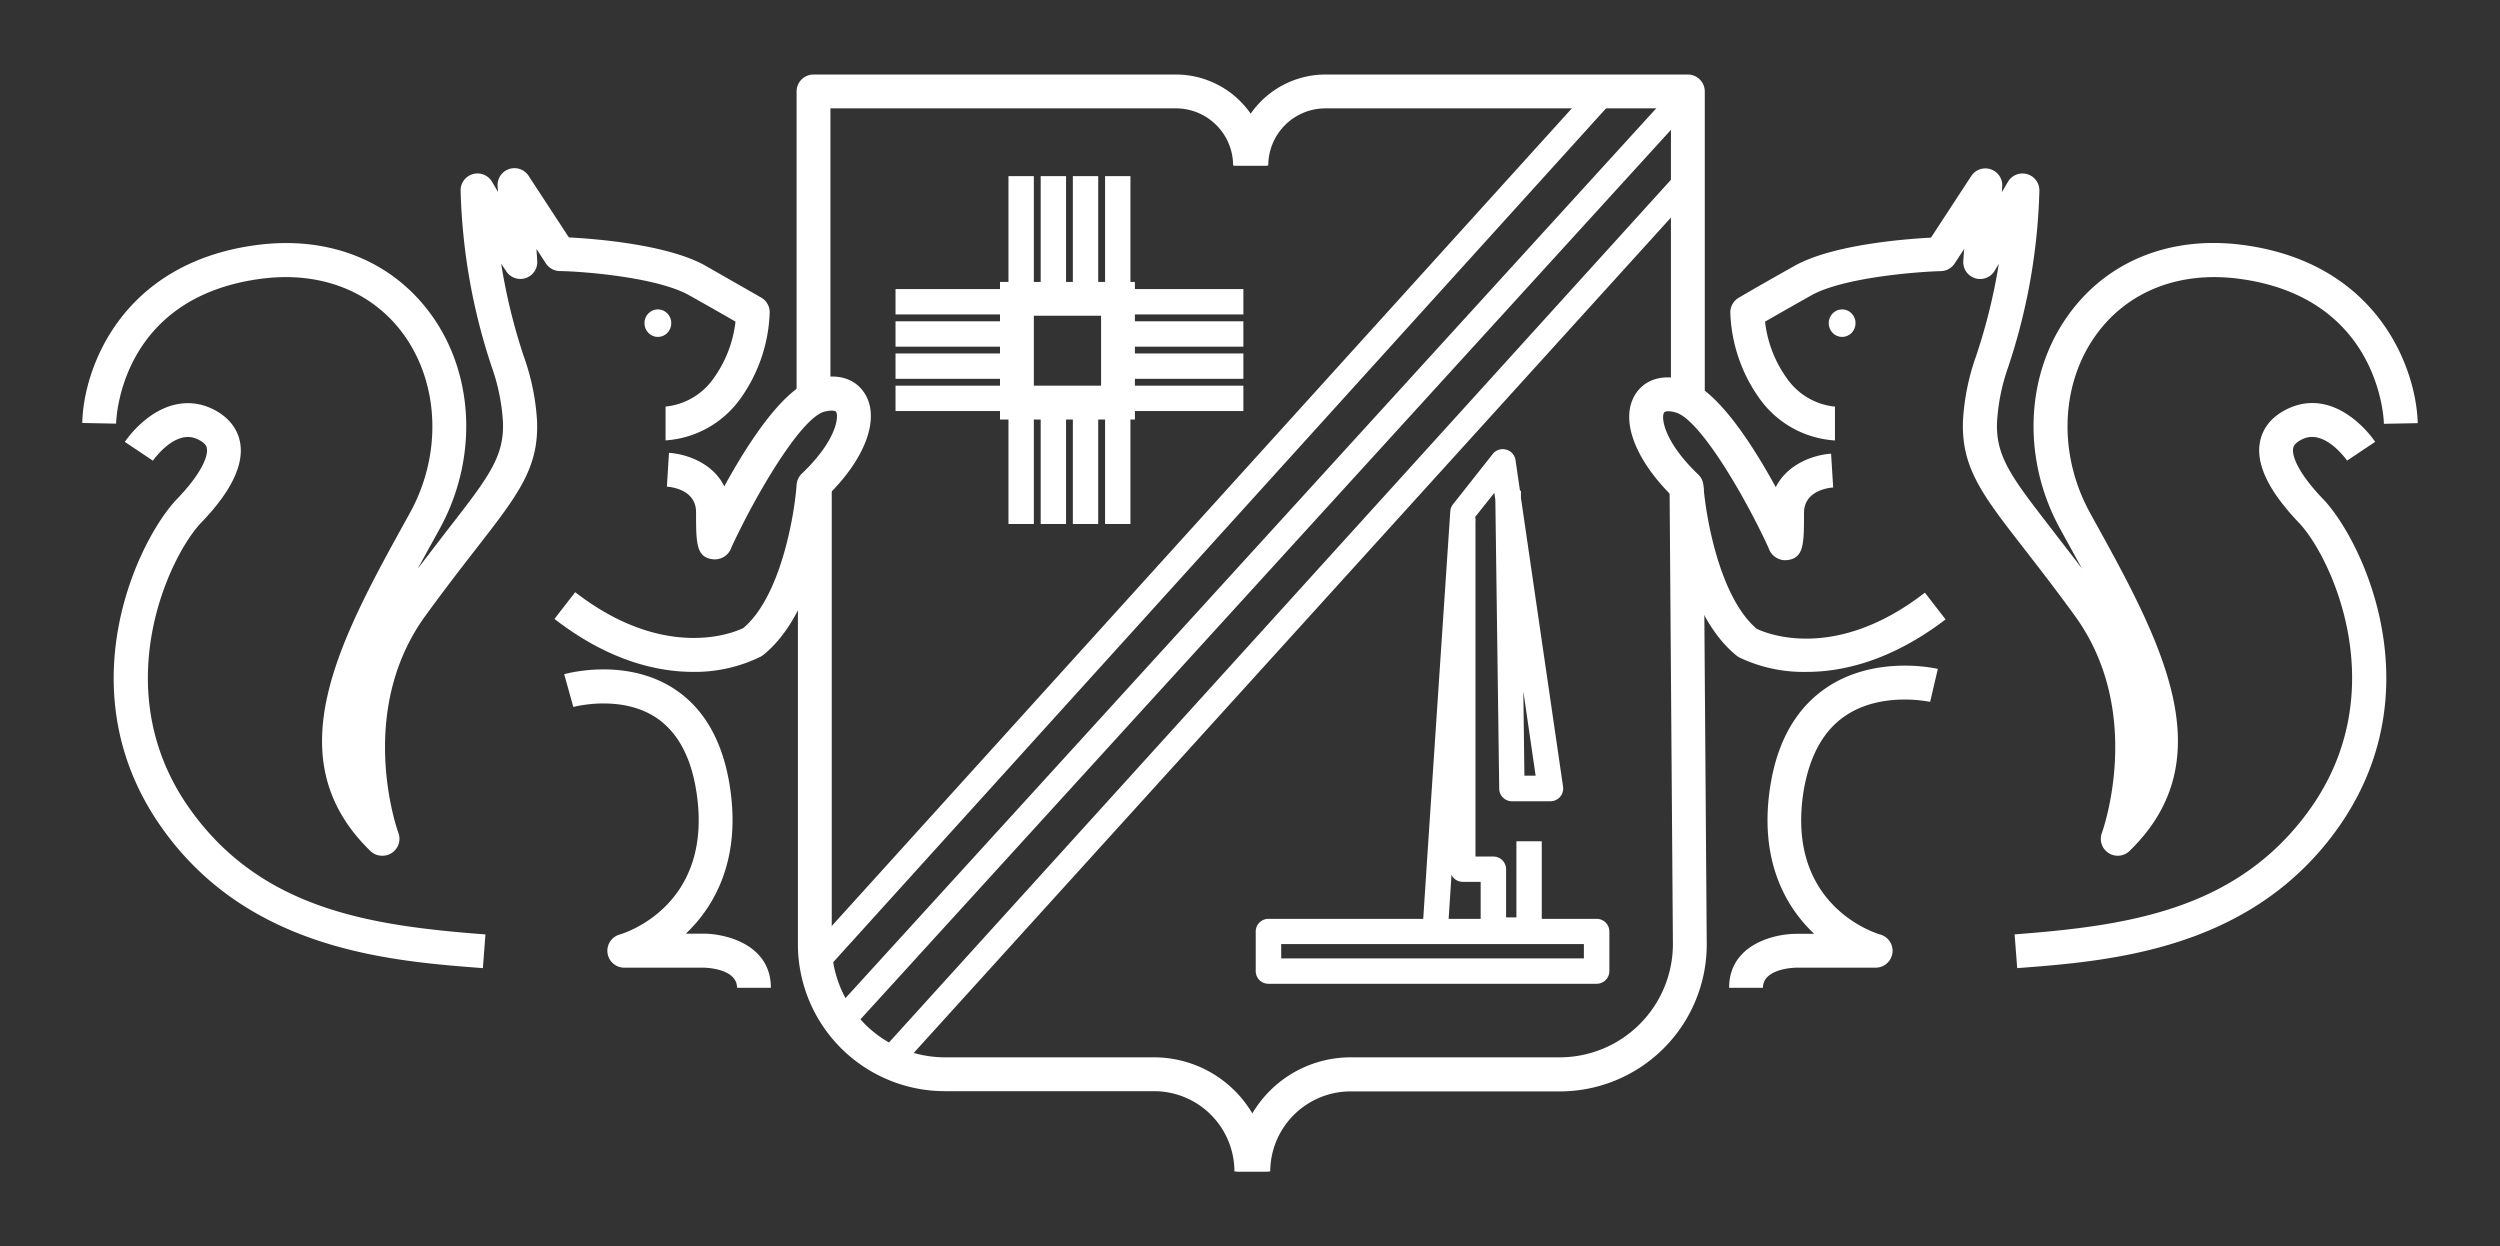 <?xml version="1.0" encoding="UTF-8"?> <svg xmlns="http://www.w3.org/2000/svg" id="Слой_1" data-name="Слой 1" viewBox="0 0 419 208.84"><rect x="0" y="0" width="419" height="208.84" fill="#333333" stroke="none"/> <defs> <style> .cls-1 { fill: #fff; } </style> </defs> <g> <path class="cls-1" d="M139.18,66.71h-5.67V15.33a2.84,2.84,0,0,1,2.83-2.84h60.75a15.27,15.27,0,0,1,15.25,15.25h-5.67a9.59,9.59,0,0,0-9.58-9.58H139.18Z"></path> <path class="cls-1" d="M285.72,65.52h-5.67V18.16H222.14a9.59,9.59,0,0,0-9.58,9.58h-5.67a15.27,15.27,0,0,1,15.25-15.25h60.74a2.84,2.84,0,0,1,2.84,2.84Z"></path> <path class="cls-1" d="M212.56,196.34h-5.67a13.48,13.48,0,0,0-13.46-13.46H158.34a24.64,24.64,0,0,1-24.61-24.61V81.53h5.67v76.74a19,19,0,0,0,18.94,18.94h35.09A19.15,19.15,0,0,1,212.56,196.34Z"></path> <path class="cls-1" d="M212.89,196.34h-5.67a19.15,19.15,0,0,1,19.13-19.13h35.09a19,19,0,0,0,18.94-18.94l-.56-76.72,5.67,0,.56,76.74a24.64,24.64,0,0,1-24.61,24.63H226.35A13.48,13.48,0,0,0,212.89,196.34Z"></path> <path class="cls-1" d="M64.07,143.42a2.8,2.8,0,0,1-2-.8C46,127,56.91,107.28,68.47,86.39l.21-.38c5.29-9.56,5-21.1-.64-29.4-5.25-7.67-14.16-11.27-24.43-9.87C20.13,49.92,19.48,70.17,19.46,71l-5.67-.11c.17-9,6.46-26.74,29.06-29.8,12.47-1.7,23.36,2.79,29.87,12.29,6.88,10.05,7.24,23.93.92,35.34l-.21.39c-1.17,2.12-2.32,4.19-3.42,6.21,2-2.6,3.72-4.86,5.23-6.81,6.6-8.49,9.33-12,9.05-17.88a33.43,33.43,0,0,0-1.88-9.15A101.47,101.47,0,0,1,77.2,32a2.83,2.83,0,0,1,5.27-1.53l1,1.7-.07-.95a2.83,2.83,0,0,1,5.2-1.74l6.74,10.31c4.28.22,16.52,1.16,22.87,4.73,7,4,9.29,5.31,9.38,5.36A2.83,2.83,0,0,1,129,52.35a26.27,26.27,0,0,1-5,14.59,16.8,16.8,0,0,1-12.45,6.87l0-5.67a11.15,11.15,0,0,0,8-4.66,20.15,20.15,0,0,0,3.72-9.58c-1.37-.79-3.81-2.19-7.74-4.4-5.31-3-17.5-4-21.74-4.07a2.85,2.85,0,0,1-2.3-1.28l-1.58-2.43.13,2a2.83,2.83,0,0,1-5.26,1.64L84,44.22a97,97,0,0,0,3.78,15.49A38.79,38.79,0,0,1,90,70.4c.38,8-3.17,12.52-10.24,21.62-2.43,3.13-5.19,6.68-8.48,11.21-11.77,16.24-4.59,36.17-4.51,36.36a2.84,2.84,0,0,1-2.66,3.83Z"></path> <path class="cls-1" d="M116.22,112.61c-6.1,0-14.24-1.87-23.29-8.88l3.47-4.48c15,11.6,26.57,6.82,28.19,6,6.29-5.3,8.58-19.06,8.92-24a2.85,2.85,0,0,1,.87-1.86c5.79-5.52,6.24-9.53,5.75-10.37-.13-.2-.85-.32-2.06,0-4,1.27-11.45,14-15.48,22.71a2.92,2.92,0,0,1-3.13,2c-2.8-.34-2.8-2.71-2.8-7.9,0-3.72-4.07-4.21-4.89-4.27l.35-5.66c2.72.16,7.31,1.59,9.27,5.61,3.89-7.11,9.76-16.26,15-17.9,3.79-1.18,7-.25,8.63,2.49,2.41,4.08.08,10.52-5.94,16.59-.44,4.35-2.62,20.25-11.16,27.08a2.8,2.8,0,0,1-.4.27A25,25,0,0,1,116.22,112.61Z"></path> <path class="cls-1" d="M129.2,165.56h-5.67c0-3.29-5.37-3.37-5.6-3.38H104.64a2.83,2.83,0,0,1-.76-5.56c.64-.19,15.9-4.79,12.81-24.09-.93-5.87-3.25-10-6.87-12.35-5.91-3.8-13.65-1.71-13.73-1.69L94.56,113c.41-.12,10.19-2.81,18.28,2.35,5.06,3.24,8.24,8.7,9.45,16.25,1.93,12-2.2,20-7.34,24.88h3C121.84,156.51,129.2,158.4,129.2,165.56Z"></path> <path class="cls-1" d="M80.93,162.26c-15.51-1.18-39-3-53.52-23.12C10.66,116,23.2,90.35,29.66,83.64c4.08-4.24,5.26-7.18,5-8.52,0-.22-.17-.89-1.67-1.56-3.71-1.64-7.32,3.6-7.36,3.65l-4.71-3.15a18,18,0,0,1,3.83-4c3.4-2.59,7.14-3.18,10.54-1.67s4.6,3.93,4.93,5.66c.74,3.75-1.44,8.3-6.48,13.53-5.36,5.57-16.19,28.25-1.74,48.25,12,16.65,30.21,19.33,49.36,20.78Z"></path> <ellipse class="cls-1" cx="110.26" cy="54.16" rx="2.25" ry="2.31"></ellipse> <path class="cls-1" d="M354.93,143.42a2.83,2.83,0,0,1-2.65-3.83c.07-.19,7.26-20.12-4.52-36.36-3.28-4.53-6.05-8.08-8.48-11.22C332.21,82.92,328.67,78.36,329,70.4a38.79,38.79,0,0,1,2.18-10.69A95.89,95.89,0,0,0,335,44.22l-.69,1.15a2.83,2.83,0,0,1-5.26-1.64l.14-2-1.59,2.43a2.85,2.85,0,0,1-2.3,1.28c-4.24.12-16.43,1.09-21.74,4.07-3.93,2.21-6.36,3.61-7.74,4.4a20.19,20.19,0,0,0,3.72,9.58,11.15,11.15,0,0,0,8,4.66l0,5.67A16.8,16.8,0,0,1,295,66.94a26.27,26.27,0,0,1-5-14.59,2.85,2.85,0,0,1,1.38-2.43c.09-.05,2.33-1.4,9.38-5.36,6.35-3.57,18.59-4.51,22.87-4.73l6.74-10.31a2.83,2.83,0,0,1,5.2,1.74l-.06.95,1-1.7A2.83,2.83,0,0,1,341.8,32a101.53,101.53,0,0,1-5.21,29.47,33.43,33.43,0,0,0-1.88,9.16c-.28,5.86,2.45,9.38,9,17.86,1.52,2,3.28,4.22,5.24,6.82-1.1-2-2.25-4.09-3.42-6.21l-.21-.39c-6.32-11.42-5.95-25.29.93-35.34,6.5-9.5,17.38-14,29.86-12.29C398.75,44.18,405,62,405.21,70.92l-5.67.11c0-.86-.8-21.13-24.15-24.29-10.28-1.4-19.18,2.2-24.43,9.87-5.68,8.3-5.93,19.84-.64,29.4l.21.39c11.56,20.88,22.47,40.61,6.38,56.22A2.84,2.84,0,0,1,354.93,143.42Z"></path> <path class="cls-1" d="M302.78,112.61a25,25,0,0,1-11.29-2.43,3.51,3.51,0,0,1-.4-.27c-8.54-6.83-10.72-22.73-11.16-27.08-6-6.07-8.35-12.51-5.94-16.59,1.62-2.74,4.84-3.67,8.63-2.49,5.24,1.64,11.11,10.79,15,17.9,2-4,6.55-5.45,9.27-5.61l.35,5.66c-.82.06-4.89.55-4.89,4.27,0,5.19,0,7.56-2.8,7.9a2.92,2.92,0,0,1-3.12-2c-4-8.73-11.46-21.44-15.49-22.71-1.21-.37-1.93-.25-2.05,0-.5.84-.05,4.85,5.74,10.37a2.85,2.85,0,0,1,.87,1.86c.35,4.9,2.63,18.66,8.93,24,1.67.8,13.18,5.57,28.18-6.06l3.47,4.48C317,110.74,308.88,112.61,302.78,112.61Z"></path> <path class="cls-1" d="M295.47,165.56H289.8c0-7.16,7.37-9.05,11.26-9.05h3c-5.14-4.84-9.27-12.85-7.34-24.88,1.2-7.49,4.38-13,9.45-16.41,8.18-5.48,18.19-3.21,18.61-3.11l-1.29,5.52c-.08,0-8.1-1.79-14.2,2.33-3.69,2.49-6,6.72-7,12.57-3.09,19.3,12.17,23.9,12.82,24.09a2.83,2.83,0,0,1-.77,5.56h-13.3C300.84,162.19,295.47,162.27,295.47,165.56Z"></path> <path class="cls-1" d="M338.08,162.26l-.43-5.66c19.14-1.45,37.31-4.13,49.35-20.78,14.45-20,3.62-42.68-1.74-48.25-5-5.23-7.22-9.78-6.48-13.53.33-1.73,1.46-4.12,4.93-5.66s7.14-.92,10.54,1.67a18,18,0,0,1,3.83,4l-4.71,3.15s-3.65-5.3-7.36-3.65c-1.49.67-1.63,1.34-1.67,1.56-.26,1.34.92,4.28,5,8.52,6.46,6.71,19,32.33,2.25,55.5C377,159.3,353.58,161.08,338.08,162.26Z"></path> <ellipse class="cls-1" cx="308.74" cy="54.16" rx="2.25" ry="2.31"></ellipse> <path class="cls-1" d="M184.54,52.92V64.64H173.27V52.92h11.27m5.67-5.67H167.6V70.31h22.61V47.25Z"></path> <rect class="cls-1" x="169.02" y="29.52" width="4.25" height="18.84"></rect> <rect class="cls-1" x="174.42" y="29.52" width="4.25" height="18.84"></rect> <rect class="cls-1" x="179.81" y="29.52" width="4.25" height="18.84"></rect> <rect class="cls-1" x="185.21" y="29.52" width="4.25" height="18.84"></rect> <rect class="cls-1" x="169.02" y="68.98" width="4.25" height="18.84"></rect> <rect class="cls-1" x="174.42" y="68.98" width="4.25" height="18.84"></rect> <rect class="cls-1" x="179.81" y="68.98" width="4.25" height="18.84"></rect> <rect class="cls-1" x="185.21" y="68.98" width="4.25" height="18.84"></rect> <rect class="cls-1" x="189.55" y="48.45" width="18.84" height="4.25"></rect> <rect class="cls-1" x="189.55" y="53.85" width="18.84" height="4.25"></rect> <rect class="cls-1" x="189.55" y="59.24" width="18.84" height="4.25"></rect> <rect class="cls-1" x="189.55" y="64.64" width="18.84" height="4.25"></rect> <rect class="cls-1" x="150.09" y="48.45" width="18.84" height="4.25"></rect> <rect class="cls-1" x="150.09" y="53.85" width="18.84" height="4.25"></rect> <rect class="cls-1" x="150.09" y="59.24" width="18.84" height="4.25"></rect> <rect class="cls-1" x="150.09" y="64.64" width="18.84" height="4.25"></rect> <rect class="cls-1" x="105.65" y="86.03" width="194.63" height="4.25" transform="translate(1.4 179.46) rotate(-47.85)"></rect> <rect class="cls-1" x="117.43" y="101.66" width="197.45" height="4.25" transform="translate(-5.91 194.24) rotate(-47.81)"></rect> <rect class="cls-1" x="107.22" y="91.52" width="208.88" height="4.25" transform="translate(-0.11 187.03) rotate(-47.66)"></rect> <path class="cls-1" d="M242.66,156.16l-4.25-.06c0-.66,3.26-49.46,4.66-70.42a2.13,2.13,0,0,1,.46-1.17l6.65-8.42a2.11,2.11,0,0,1,2.21-.74A2.13,2.13,0,0,1,254,77.1l.75,5.15h.16v1.19l7.06,48.41a2.14,2.14,0,0,1-2.11,2.44H253.4a2.13,2.13,0,0,1-2.13-2.1l-.65-48.41-.17-1.18-3.18,4C245.67,110.52,242.71,154.92,242.66,156.16ZM255.49,130h1.88l-2.06-14.15Z"></path> <path class="cls-1" d="M256.28,158h-6a2.12,2.12,0,0,1-2.12-2.13v-8.07h-3a2.12,2.12,0,0,1-2.12-2.13V86.94h4.25v56.62h3a2.12,2.12,0,0,1,2.13,2.12v8.08h1.73V141h4.25v14.85A2.12,2.12,0,0,1,256.28,158Z"></path> <path class="cls-1" d="M267.58,164.88h-55a2.12,2.12,0,0,1-2.12-2.13V156.1A2.12,2.12,0,0,1,212.6,154h55a2.12,2.12,0,0,1,2.13,2.12v6.65A2.13,2.13,0,0,1,267.58,164.88Zm-52.85-4.25h50.73v-2.4H214.73Z"></path> </g> </svg> 